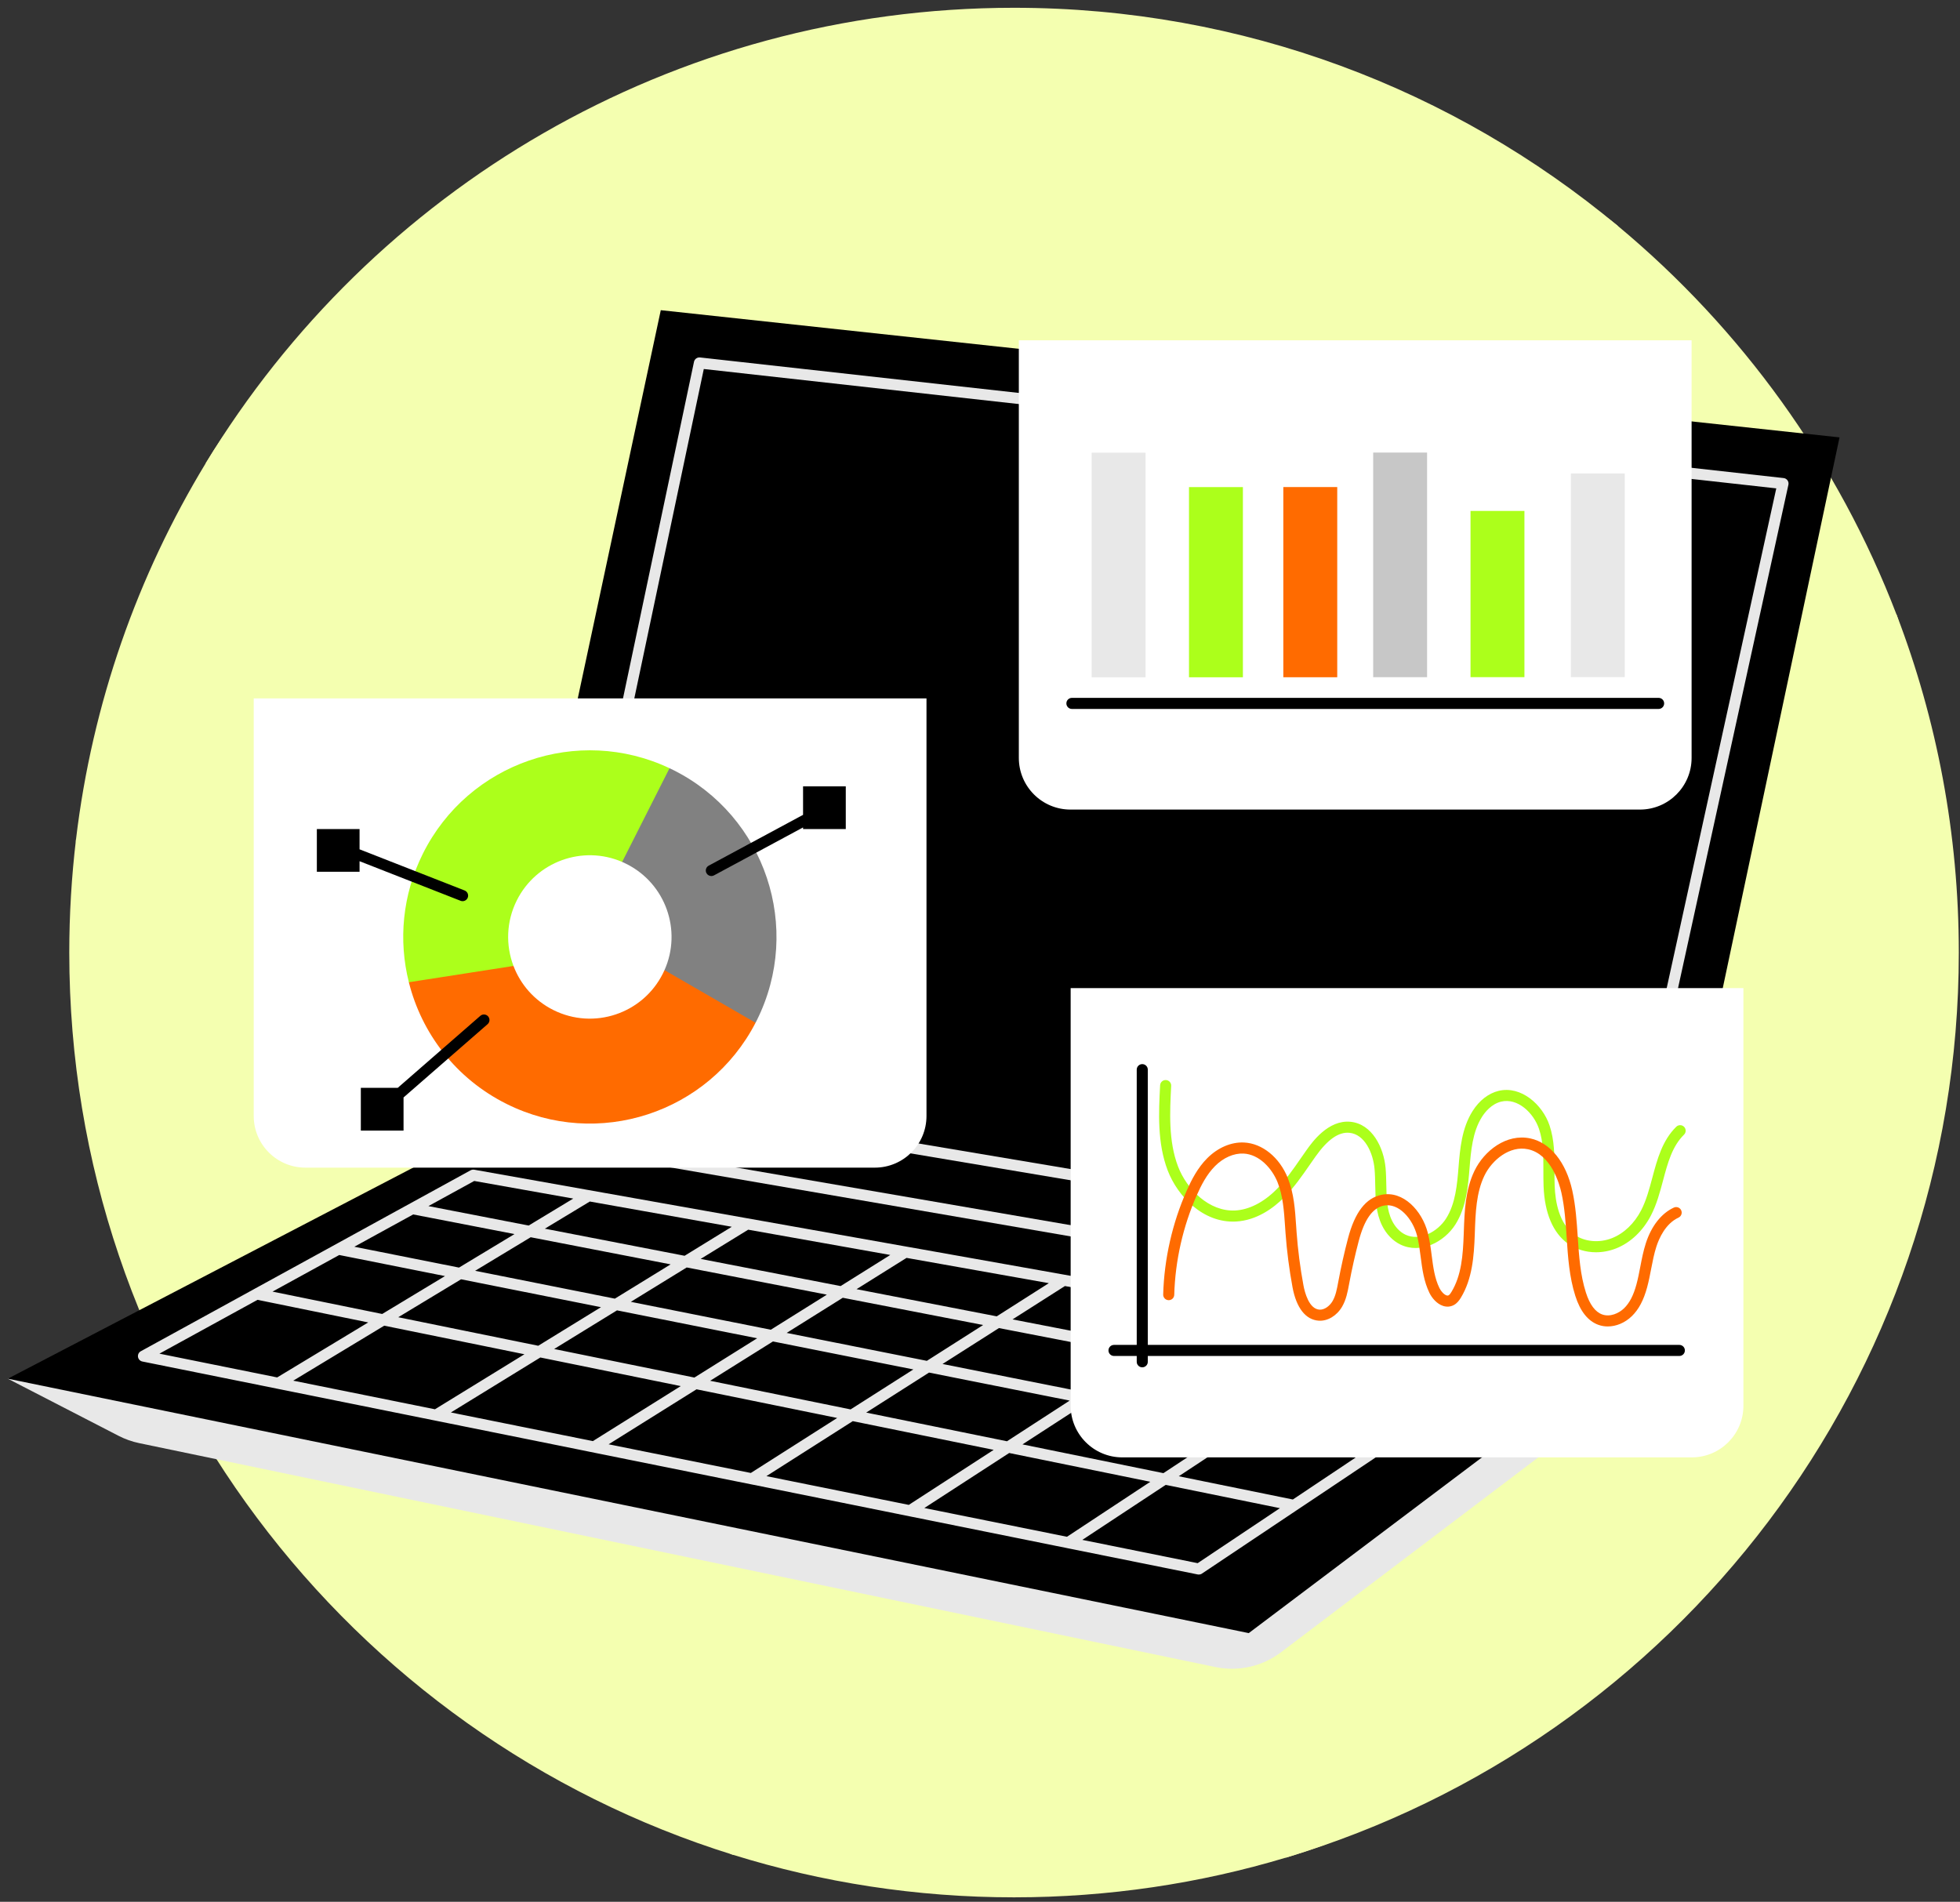<?xml version="1.0" encoding="UTF-8"?> <svg xmlns="http://www.w3.org/2000/svg" width="202" height="196" viewBox="0 0 202 196" fill="none"><rect x="0" y="0" width="202" height="196" fill="#333333" stroke="none"/><path d="M170.162 98.001C170.162 142.031 172.651 179.406 132.54 191.444C123.663 194.11 114.253 195.54 104.509 195.54C94.43 195.54 84.708 194.007 75.565 191.162C70.456 189.574 71.199 171.393 66.968 169.345C38.379 155.505 23.722 147.329 23.722 109.267C23.722 105.319 7.376 90.332 7.833 86.507C9.51 72.442 14.189 59.297 21.206 47.734C38.28 19.601 64.16 26.529 99.467 26.529C123.132 26.529 149.865 9.248 166.74 23.285C179.463 33.87 189.447 47.636 195.468 63.362C199.61 74.171 170.162 85.736 170.162 98.001Z" fill="#F4FFB0"></path><path d="M166.74 23.286C164.987 24.921 162.978 26.283 160.803 27.287C155.121 29.908 148.43 30.124 142.486 28.158C138.671 26.899 134.56 24.773 130.882 26.389C128.444 27.458 126.945 29.926 125.873 32.36C122.469 40.07 121.438 49.301 115.242 55.01C111.256 58.684 105.429 60.247 100.142 59.064C91.645 57.166 86.081 49.274 81.125 42.116C79.672 40.016 78.094 37.841 75.777 36.768C71.498 34.794 66.417 37.354 63.161 40.762C59.905 44.17 57.57 48.468 53.85 51.358C48.308 55.667 40.462 56.071 33.779 53.929C30.139 52.761 25.206 50.639 21.205 47.733C38.279 19.599 69.201 0.802 104.508 0.802C128.174 0.804 149.865 9.247 166.74 23.286Z" fill="#F4FFB0"></path><path d="M201.877 98.172C201.877 142.201 172.651 179.406 132.54 191.444C129.619 190.508 126.789 189.284 124.112 187.777C120.59 185.792 117.258 183.285 115.033 179.912C109.697 171.837 112.762 159.48 121.248 154.832C125.185 152.679 129.821 152.105 134.298 152.379C135.85 152.474 137.474 152.657 138.904 152.04C141.551 150.903 142.434 147.419 141.757 144.616C141.076 141.809 139.273 139.44 137.859 136.925C133.306 128.847 132.819 118.463 137.114 110.24C141.408 102.017 150.536 96.403 159.802 96.825C164.298 97.03 170.03 97.981 172.22 94.052C173.593 91.587 172.604 88.56 172.129 85.783C170.809 78.1 174.103 69.809 180.329 65.123C184.623 61.89 191.1 60.738 195.471 63.362C199.61 74.172 201.877 85.906 201.877 98.172Z" fill="#F4FFB0"></path><path d="M87.964 178.999C85.902 184.609 81.125 188.812 75.565 191.162C35.925 178.839 7.14 141.866 7.14 98.172C7.14 94.224 7.376 90.333 7.832 86.507C17.805 86.602 23.304 93.779 25.107 103.014C25.617 105.627 26.088 108.51 28.115 110.237C30.918 112.626 35.148 111.614 38.681 110.56C47.699 107.863 57.489 105.733 66.397 108.784C73.779 111.313 79.823 117.46 82.227 124.884C84.631 132.308 83.334 140.832 78.831 147.206C77.728 148.769 76.427 150.234 75.693 152.002C74.959 153.774 74.913 155.999 76.191 157.43C77.241 158.605 78.895 158.974 80.36 159.56C87.507 162.42 90.618 171.768 87.964 178.999Z" fill="#F4FFB0"></path><path d="M0.804 142.089L12.22 147.976C12.893 148.323 13.609 148.577 14.35 148.731L125.263 171.807C127.629 172.299 130.093 171.744 132.02 170.285L168.22 142.866L170.065 137.136L168.026 117.034L108.984 109.654L0.804 142.089Z" fill="#E8E8E8"></path><path d="M68.101 31.967L50.038 116.453L0.804 142.089L128.697 168.309L170.065 137.137L189.584 45.077L68.101 31.967Z" fill="black"></path><path d="M170.066 137.708C170.034 137.708 170.001 137.705 169.968 137.699L49.941 117.015C49.631 116.962 49.422 116.666 49.476 116.356C49.529 116.045 49.826 115.838 50.135 115.891L170.162 136.575C170.473 136.628 170.681 136.924 170.627 137.234C170.58 137.511 170.339 137.708 170.066 137.708Z" fill="#E8E8E8"></path><path d="M166.085 131.007C166.054 131.007 166.022 131.004 165.99 130.999L56.256 112.548C56.103 112.522 55.967 112.435 55.879 112.307C55.791 112.179 55.76 112.02 55.792 111.868L71.524 37.288C71.585 37.001 71.855 36.808 72.145 36.839L183.821 49.269C183.982 49.287 184.127 49.372 184.222 49.503C184.316 49.635 184.35 49.8 184.316 49.958L166.642 130.558C166.583 130.824 166.348 131.007 166.085 131.007ZM57.031 111.521L165.643 129.783L183.065 50.332L72.534 38.03L57.031 111.521Z" fill="#E8E8E8"></path><path d="M156.35 140.029C156.301 139.804 156.118 139.626 155.89 139.588L143.78 137.435L142.156 137.142H142.152L127.478 134.533L125.831 134.24L111.176 131.635H111.172L109.514 131.338L94.875 128.733L93.198 128.436L78.57 125.834L76.881 125.533H76.877L62.272 122.935H62.268L60.568 122.631H60.564L48.876 120.55C48.747 120.531 48.614 120.55 48.499 120.611L42.398 123.958L40.827 124.818L34.776 128.142L33.224 128.994L26.355 132.76L24.807 133.612L14.511 139.26C14.302 139.374 14.188 139.606 14.222 139.846C14.26 140.082 14.439 140.272 14.675 140.318L27.12 142.828L28.774 143.163L43.402 146.114L45.041 146.445L59.692 149.4L61.316 149.731L75.986 152.69L77.599 153.013H77.603L92.296 155.98L93.893 156.303L108.609 159.273L110.191 159.593H110.195L123.435 162.263C123.473 162.271 123.511 162.274 123.549 162.274C123.663 162.274 123.773 162.243 123.869 162.179L133.48 155.751L134.815 154.861L141.285 150.533L142.624 149.635L148.504 145.706L149.85 144.805L156.107 140.621C156.301 140.492 156.396 140.257 156.35 140.029ZM140.768 138.055L134.926 141.912L120.435 139.101L126.076 135.442L140.768 138.055ZM105.377 148.86L111.847 144.665L126.365 147.559L119.903 151.823L105.377 148.86ZM103.775 148.537L89.272 145.582L95.746 141.459H95.75L110.241 144.346L103.779 148.537H103.775ZM54.696 127.511L69.115 130.306L63.368 133.839L48.968 130.968L54.692 127.511H54.696ZM70.777 130.626L85.215 133.429L79.441 137.042L65.015 134.167L70.773 130.626H70.777ZM102.954 136.872L117.438 139.679L111.615 143.456L97.139 140.573L102.951 136.872H102.954ZM95.522 140.249L81.073 137.37L86.858 133.749L101.323 136.556L95.522 140.249ZM61.937 134.719L55.471 138.694L41.045 135.754L47.518 131.844L61.937 134.719ZM63.588 135.046L78.03 137.925L71.564 141.972L57.111 139.028L63.588 135.046ZM79.661 138.252H79.665L94.13 141.135L87.664 145.254L73.188 142.303L79.661 138.252ZM113.219 143.775L119.054 139.994L133.564 142.809L127.718 146.666L113.219 143.775ZM124.428 135.149L118.818 138.785L104.354 135.978L109.751 132.54L124.428 135.149ZM108.092 132.243L102.725 135.662H102.721L88.276 132.863L93.43 129.638L108.092 132.243ZM91.753 129.337L86.634 132.543L72.211 129.744L77.11 126.732L91.753 129.337ZM75.417 126.431L70.556 129.42H70.552L56.152 126.628L60.788 123.829L75.417 126.431ZM48.873 121.711L59.081 123.525L54.483 126.305L44.153 124.301L48.873 121.711ZM42.585 125.161L53.025 127.184L47.305 130.638L36.518 128.489L42.585 125.161ZM34.963 129.341L45.86 131.513L39.39 135.419L28.086 133.114L34.963 129.341ZM28.562 141.957L16.429 139.508L26.539 133.962L37.949 136.29L28.566 141.957H28.562ZM30.221 142.292L39.6 136.625L54.049 139.569L44.826 145.24L30.221 142.292ZM46.469 145.57L55.688 139.903L70.16 142.851L61.1 148.522L46.469 145.57ZM77.376 151.804L62.725 148.849L71.785 143.182L86.28 146.137L77.38 151.804H77.376ZM78.988 152.131L87.888 146.464L102.409 149.423L93.661 155.094L78.988 152.131ZM109.96 158.38L95.264 155.417L104.008 149.746L118.552 152.713L109.964 158.38H109.96ZM123.432 161.1L111.546 158.7L120.138 153.033L131.91 155.433L123.432 161.1ZM133.241 154.539L121.485 152.143L127.955 147.876L139.708 150.219L133.241 154.539ZM141.045 149.324L129.307 146.981L135.164 143.117L146.913 145.399L141.045 149.324ZM148.26 144.497L136.526 142.219L142.395 138.347H142.399L154.296 140.462L148.26 144.497Z" fill="#E8E8E8"></path><path d="M90.161 120.337H31.474C28.533 120.337 26.149 117.953 26.149 115.012V71.976H95.485V115.012C95.486 117.953 93.101 120.337 90.161 120.337Z" fill="white"></path><path d="M68.483 99.985L77.869 105.407L77.87 105.405L68.483 99.985ZM43.585 87.975C41.452 92.248 41.06 96.936 42.136 101.231L49.908 104.592L52.919 99.552C52.116 97.43 52.165 94.992 53.258 92.802C55.263 88.786 60.043 87.073 64.118 88.829L69.556 85.668L69 79.171C59.573 74.716 48.266 78.596 43.585 87.975Z" fill="#ACFF1B"></path><path d="M77.999 105.151C77.957 105.235 77.914 105.321 77.87 105.404L71.193 105.88L68.483 99.985C70.307 95.893 68.599 91.052 64.551 89.032C64.408 88.961 64.263 88.894 64.119 88.83L66.52 84.081L69.002 79.172C69.128 79.232 69.256 79.293 69.381 79.355C78.884 84.099 82.742 95.648 77.999 105.151Z" fill="#818181"></path><path d="M77.869 105.406C73.046 114.722 61.623 118.471 52.204 113.769C46.974 111.158 43.452 106.487 42.136 101.23L47.885 100.335L52.92 99.551C53.645 101.46 55.06 103.111 57.032 104.095C61.191 106.171 66.246 104.482 68.323 100.32C68.378 100.209 68.432 100.096 68.483 99.983L77.869 105.406Z" fill="#FF6B00"></path><path d="M47.467 92.835C47.535 92.862 47.606 92.875 47.675 92.875C47.903 92.875 48.118 92.737 48.206 92.512C48.321 92.219 48.176 91.888 47.883 91.773L37.057 87.532V85.442H32.655V89.844H37.057V88.757L47.467 92.835Z" fill="black"></path><path d="M49.502 104.693L40.989 112.115H37.188V116.517H41.59V113.104L50.252 105.553C50.489 105.346 50.514 104.985 50.306 104.748C50.099 104.511 49.739 104.486 49.502 104.693Z" fill="black"></path><path d="M82.764 81.04V83.978L73.042 89.213C72.764 89.362 72.661 89.708 72.81 89.986C72.913 90.177 73.11 90.285 73.313 90.285C73.404 90.285 73.497 90.264 73.583 90.218L82.765 85.274V85.443H87.167V81.041L82.764 81.04Z" fill="black"></path><path d="M169.013 83.435H110.327C107.386 83.435 105.002 81.051 105.002 78.11V35.075H174.338V78.111C174.338 81.051 171.954 83.435 169.013 83.435Z" fill="white"></path><path d="M118.061 46.655H112.505V69.805H118.061V46.655Z" fill="#E8E8E8"></path><path d="M167.45 48.794H161.894V69.784H167.45V48.794Z" fill="#E8E8E8"></path><path d="M137.817 50.196H132.261V69.797H137.817V50.196Z" fill="#FF6B00"></path><path d="M147.077 46.642H141.521V69.792H147.077V46.642Z" fill="#C7C7C7"></path><path d="M128.095 50.2H122.539V69.801H128.095V50.2Z" fill="#ACFF1B"></path><path d="M157.11 52.657H151.554V69.788H157.11V52.657Z" fill="#ACFF1B"></path><path d="M170.939 73.064H110.472C110.157 73.064 109.902 72.809 109.902 72.493C109.902 72.177 110.157 71.922 110.472 71.922H170.939C171.254 71.922 171.51 72.177 171.51 72.493C171.51 72.809 171.255 73.064 170.939 73.064Z" fill="black"></path><path d="M174.354 150.198H115.668C112.727 150.198 110.343 147.814 110.343 144.873V101.837H179.679V144.873C179.679 147.814 177.295 150.198 174.354 150.198Z" fill="white"></path><path d="M173.076 138.606H118.294V110.238C118.294 109.923 118.039 109.668 117.723 109.668C117.408 109.668 117.153 109.923 117.153 110.238V138.606H114.81C114.495 138.606 114.24 138.861 114.24 139.176C114.24 139.491 114.495 139.747 114.81 139.747H117.153V140.35C117.153 140.665 117.408 140.916 117.723 140.916C118.038 140.916 118.294 140.665 118.294 140.35V139.747H173.076C173.391 139.747 173.646 139.492 173.646 139.176C173.646 138.861 173.391 138.606 173.076 138.606Z" fill="black"></path><path d="M164.486 129.059C163.434 129.059 162.413 128.755 161.586 128.164C160.057 127.07 159.191 125.03 159.083 122.265C159.062 121.722 159.062 121.171 159.063 120.639C159.064 119.123 159.065 117.69 158.613 116.348C158.052 114.679 156.401 113.129 154.715 113.533C153.706 113.775 153.039 114.626 152.732 115.111C151.756 116.652 151.595 118.64 151.453 120.394C151.308 122.185 151.127 124.414 149.996 126.194C148.849 128 146.419 129.27 144.339 128.268C143.546 127.886 142.868 127.185 142.433 126.292C141.786 124.967 141.758 123.514 141.732 122.109C141.722 121.568 141.711 121.008 141.663 120.477C141.511 118.792 140.639 116.906 139.082 116.748C137.971 116.635 136.828 117.432 135.585 119.185C135.385 119.468 135.187 119.753 134.989 120.038C134.186 121.197 133.356 122.396 132.325 123.424C131.256 124.49 129.527 125.784 127.356 125.892C123.999 126.059 121.364 123.285 120.348 120.636C119.254 117.784 119.419 114.631 119.563 111.85C119.579 111.535 119.844 111.293 120.163 111.31C120.478 111.326 120.719 111.595 120.703 111.91C120.564 114.578 120.407 117.603 121.414 120.228C122.315 122.577 124.619 124.887 127.3 124.753C128.711 124.682 130.21 123.924 131.52 122.616C132.478 121.661 133.278 120.506 134.052 119.388C134.252 119.099 134.452 118.811 134.655 118.525C135.207 117.746 136.883 115.375 139.198 115.613C141.398 115.837 142.608 118.238 142.8 120.375C142.851 120.946 142.862 121.526 142.873 122.088C142.898 123.428 142.922 124.694 143.459 125.792C143.783 126.455 144.272 126.969 144.835 127.24C146.323 127.957 148.174 126.937 149.034 125.582C150.014 124.04 150.175 122.054 150.317 120.302C150.47 118.417 150.644 116.28 151.77 114.501C152.461 113.41 153.413 112.673 154.451 112.424C156.765 111.87 158.975 113.84 159.697 115.985C160.208 117.504 160.207 119.099 160.206 120.641C160.206 121.162 160.205 121.701 160.226 122.222C160.291 123.896 160.696 126.124 162.252 127.238C163.295 127.984 164.821 128.126 166.141 127.6C167.372 127.109 168.437 126.091 169.139 124.734C169.669 123.709 169.987 122.516 170.295 121.361C170.795 119.484 171.312 117.543 172.757 116.124C172.982 115.903 173.343 115.906 173.564 116.131C173.785 116.356 173.782 116.717 173.557 116.938C172.335 118.139 171.88 119.847 171.398 121.655C171.075 122.868 170.74 124.123 170.153 125.258C169.325 126.858 168.051 128.066 166.565 128.659C165.887 128.927 165.179 129.059 164.486 129.059Z" fill="#ACFF1B"></path><path d="M165.697 136.704C165.371 136.704 165.051 136.652 164.747 136.544C163.668 136.161 162.862 135.154 162.353 133.55C161.731 131.595 161.595 129.541 161.463 127.555C161.361 126.022 161.256 124.438 160.925 122.941C160.72 122.016 159.866 118.956 157.479 118.442C155.604 118.039 153.762 119.546 152.982 121.17C152.142 122.918 152.07 124.985 152 126.984L151.991 127.241C151.912 129.466 151.737 131.799 150.563 133.734C150.394 134.012 150.174 134.321 149.82 134.505C149.48 134.683 149.1 134.711 148.721 134.586C148.066 134.371 147.569 133.755 147.322 133.25C146.743 132.066 146.577 130.778 146.416 129.532C146.317 128.766 146.224 128.042 146.042 127.339C145.594 125.609 144.156 123.938 142.612 124.252C141.458 124.487 140.613 125.684 140.029 127.911C139.652 129.347 139.323 130.817 139.05 132.28L139.033 132.369C138.889 133.144 138.74 133.945 138.315 134.672C137.769 135.606 136.824 136.17 135.911 136.11C134.564 136.021 133.604 134.796 133.208 132.66C132.867 130.819 132.624 128.939 132.487 127.071C132.47 126.84 132.455 126.609 132.439 126.377C132.335 124.835 132.228 123.241 131.665 121.838C131.098 120.426 129.793 118.965 128.155 118.886C127.16 118.841 126.095 119.305 125.232 120.167C124.361 121.037 123.793 122.166 123.353 123.156C121.924 126.37 121.117 129.927 121.019 133.443C121.01 133.758 120.756 134.003 120.433 133.997C120.118 133.988 119.87 133.726 119.879 133.411C119.981 129.748 120.822 126.041 122.311 122.692C122.794 121.606 123.423 120.361 124.427 119.359C125.518 118.27 126.895 117.682 128.212 117.747C130.097 117.838 131.869 119.278 132.726 121.414C133.356 122.985 133.47 124.671 133.579 126.302C133.594 126.531 133.61 126.76 133.627 126.989C133.761 128.815 133.999 130.653 134.332 132.453C134.468 133.187 134.902 134.901 135.988 134.973C136.535 135.003 137.061 134.559 137.332 134.098C137.657 133.542 137.781 132.872 137.913 132.162L137.93 132.072C138.208 130.582 138.544 129.085 138.928 127.622C139.634 124.934 140.765 123.466 142.387 123.135C144.615 122.68 146.559 124.77 147.15 127.054C147.35 127.826 147.452 128.62 147.551 129.387C147.707 130.594 147.854 131.735 148.35 132.749C148.523 133.104 148.83 133.421 149.08 133.503C149.188 133.539 149.249 133.519 149.295 133.495C149.4 133.44 149.503 133.287 149.59 133.143C150.622 131.442 150.776 129.362 150.853 127.202L150.862 126.946C150.936 124.829 151.012 122.641 151.956 120.677C152.949 118.61 155.248 116.794 157.722 117.328C159.781 117.771 161.396 119.778 162.042 122.696C162.392 124.277 162.5 125.906 162.605 127.481C162.738 129.488 162.864 131.383 163.444 133.206C163.84 134.451 164.408 135.213 165.132 135.47C165.938 135.756 166.843 135.354 167.382 134.829C167.943 134.283 168.347 133.503 168.653 132.377C168.814 131.785 168.934 131.161 169.05 130.558C169.204 129.758 169.363 128.93 169.623 128.125C170.196 126.353 171.22 125.049 172.508 124.454C172.794 124.322 173.133 124.447 173.265 124.732C173.397 125.018 173.273 125.357 172.987 125.489C171.644 126.11 170.984 127.626 170.709 128.475C170.471 129.213 170.325 129.97 170.17 130.772C170.05 131.396 169.926 132.041 169.754 132.674C169.392 134.006 168.892 134.95 168.178 135.645C167.471 136.331 166.567 136.704 165.697 136.704Z" fill="#FF6B00"></path></svg> 